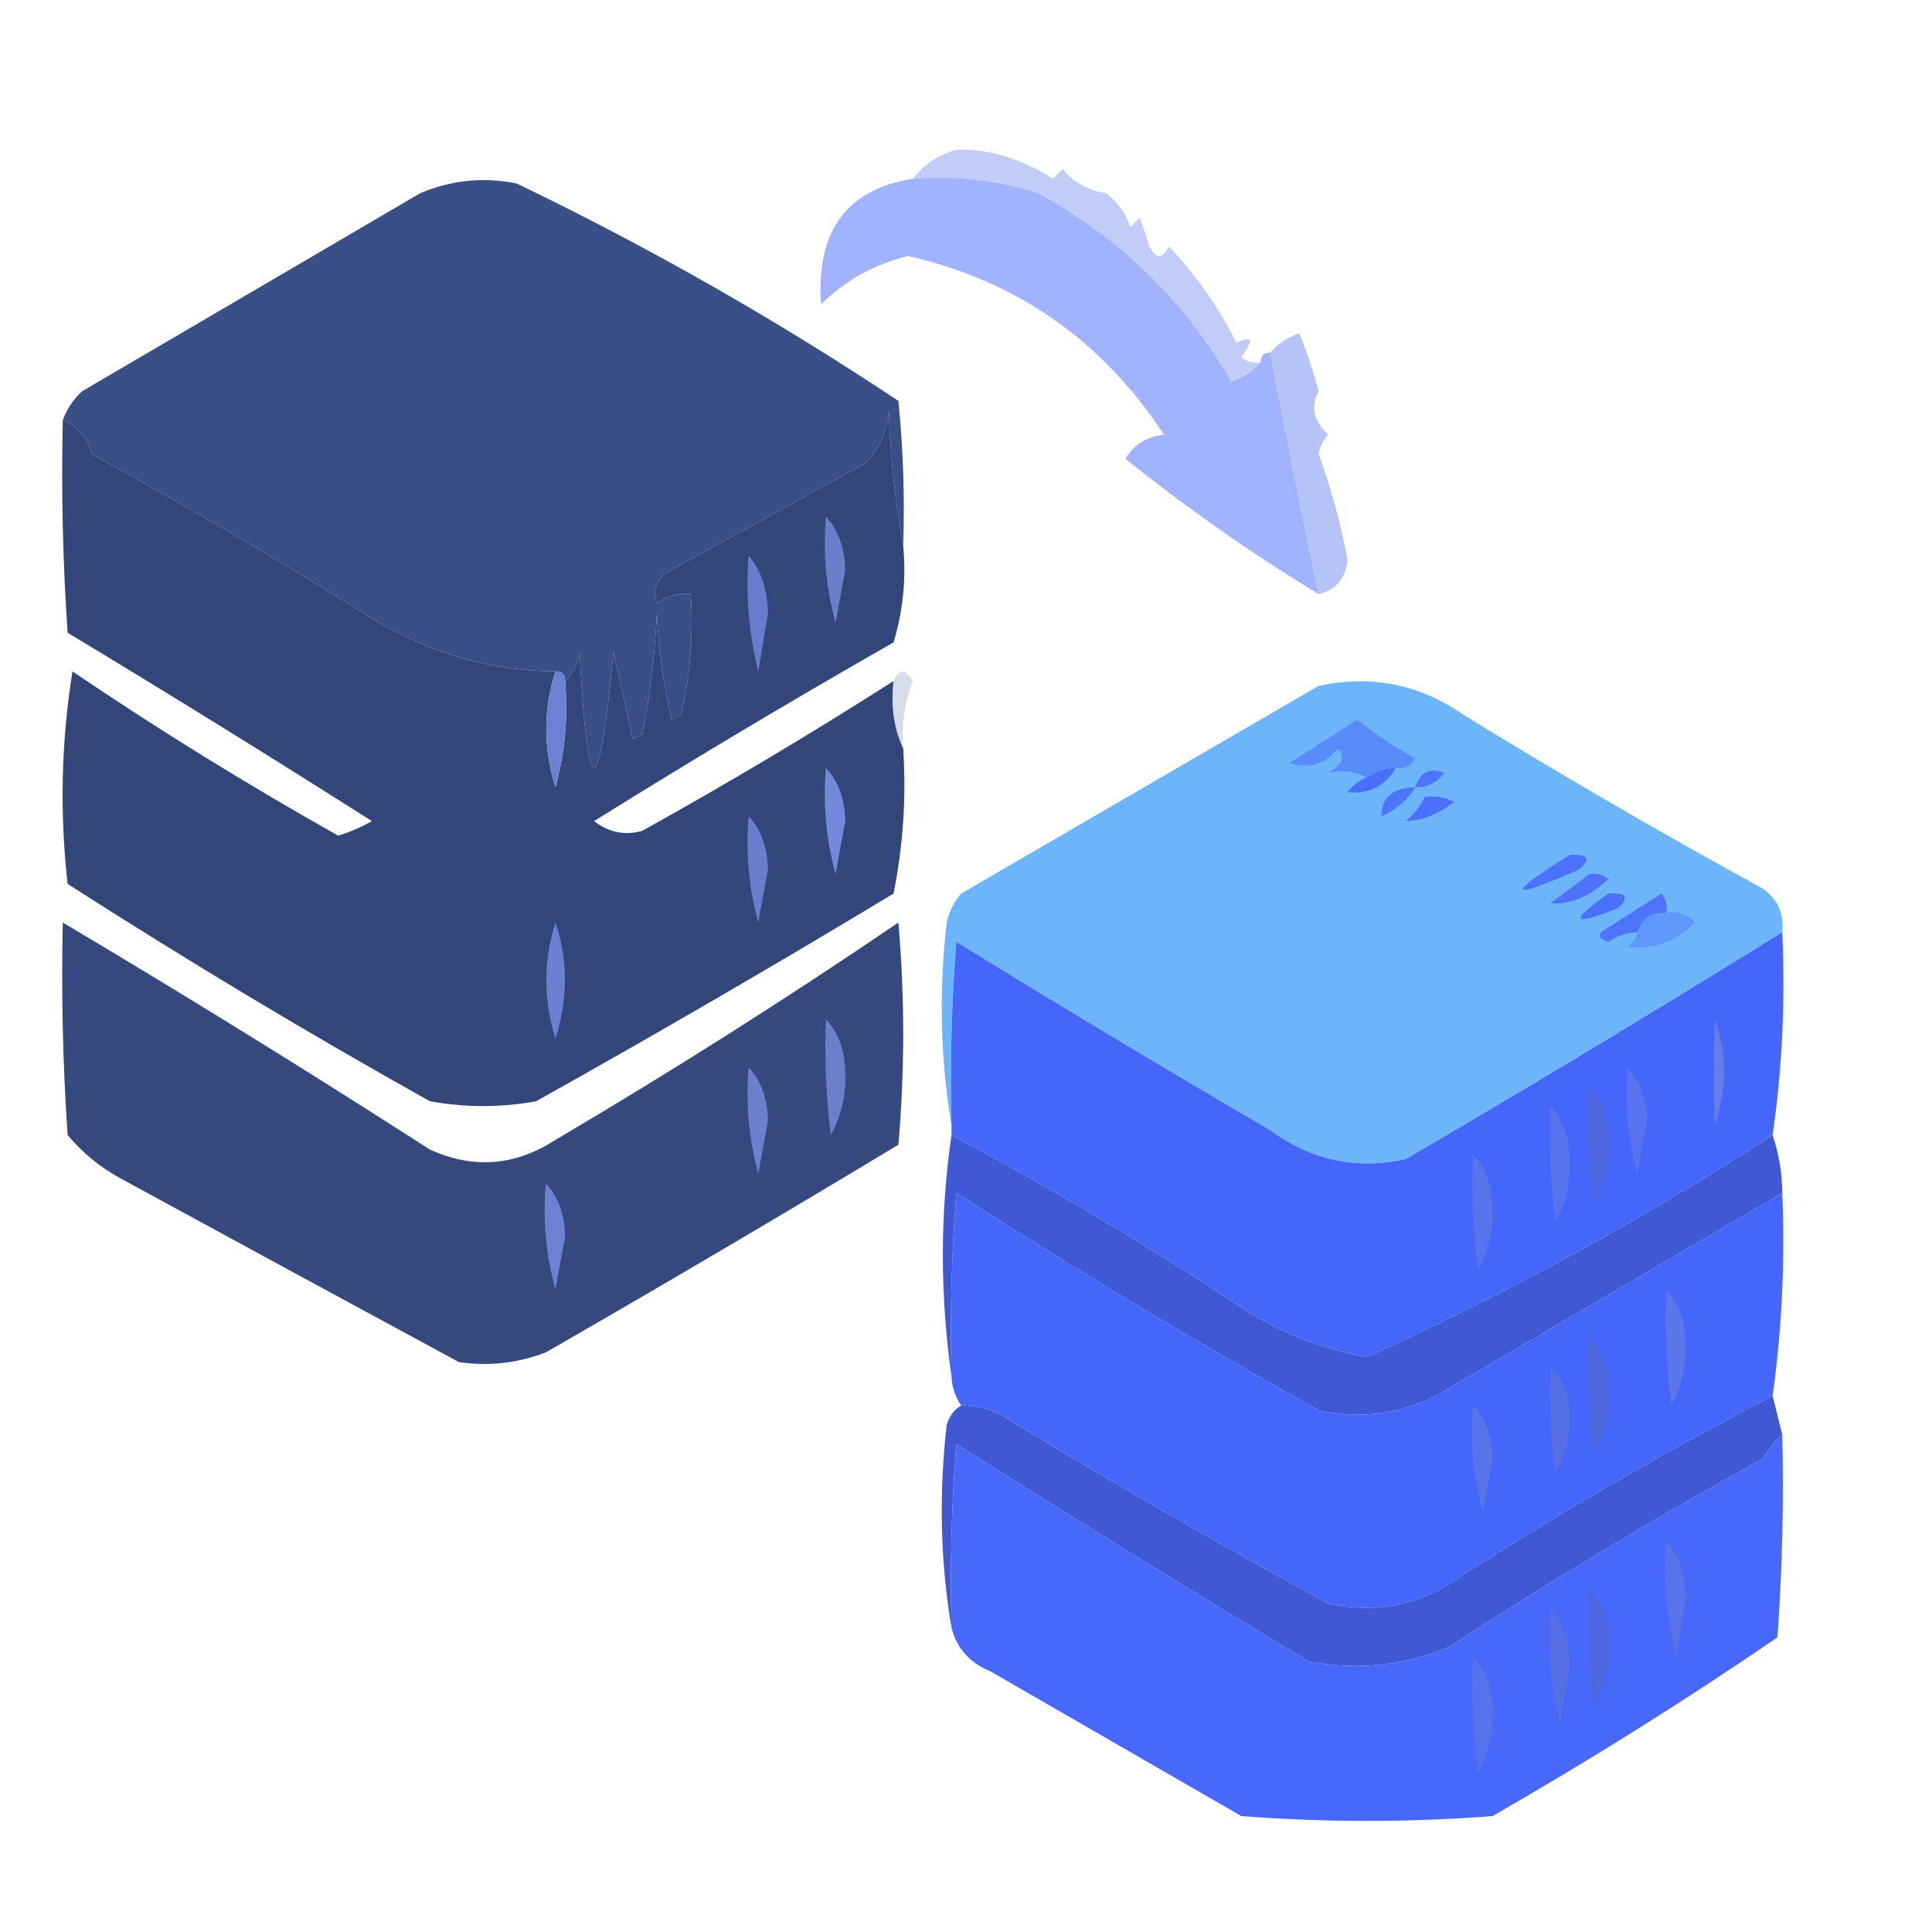 <?xml version="1.0" encoding="UTF-8"?>
<!DOCTYPE svg PUBLIC "-//W3C//DTD SVG 1.1//EN" "http://www.w3.org/Graphics/SVG/1.1/DTD/svg11.dtd">
<svg xmlns="http://www.w3.org/2000/svg" version="1.1" width="200px" height="200px" style="shape-rendering:geometricPrecision; text-rendering:geometricPrecision; image-rendering:optimizeQuality; fill-rule:evenodd; clip-rule:evenodd" xmlns:xlink="http://www.w3.org/1999/xlink">
<g><path style="opacity:0.915" fill="#99adfd" d="M 94.5,18.5 C 98.967,18.133 103.3,18.633 107.5,20C 115.975,24.642 122.642,31.142 127.5,39.5C 128.739,39.058 129.739,38.391 130.5,37.5C 130.5,36.833 130.833,36.5 131.5,36.5C 133.087,44.874 134.753,53.207 136.5,61.5C 129.64,57.34 122.974,52.673 116.5,47.5C 117.381,46.029 118.714,45.196 120.5,45C 114.085,35.234 105.252,29.068 94,26.5C 90.492,27.361 87.492,29.028 85,31.5C 84.457,23.936 87.624,19.602 94.5,18.5 Z"/></g>
<g><path style="opacity:1" fill="#394f86" d="M 93.5,56.5 C 92.674,52.018 92.174,47.351 92,42.5C 91.837,44.676 91.004,46.509 89.5,48C 82.833,51.667 76.167,55.333 69.5,59C 67.993,59.837 67.493,61.004 68,62.5C 69.011,61.663 70.178,61.33 71.5,61.5C 71.797,65.767 71.464,69.934 70.5,74C 70.167,74.167 69.833,74.333 69.5,74.5C 68.675,70.878 68.175,67.211 68,63.5C 67.8,67.753 67.3,71.92 66.5,76C 66.167,76.167 65.833,76.333 65.5,76.5C 64.833,73.5 64.167,70.5 63.5,67.5C 62.01,83.459 60.843,83.459 60,67.5C 59.768,68.737 59.268,69.737 58.5,70.5C 58.5,69.833 58.167,69.5 57.5,69.5C 50.778,69.457 44.445,67.624 38.5,64C 29.03,58.095 19.363,52.428 9.5,47C 9.026,45.271 8.026,44.105 6.5,43.5C 6.908,42.357 7.575,41.357 8.5,40.5C 20.167,33.667 31.833,26.833 43.5,20C 46.738,18.632 50.072,18.299 53.5,19C 67.204,25.601 80.371,33.101 93,41.5C 93.499,46.489 93.666,51.489 93.5,56.5 Z"/></g>
<g><path style="opacity:0.854" fill="#b7c4f5" d="M 130.5,37.5 C 129.739,38.391 128.739,39.058 127.5,39.5C 122.642,31.142 115.975,24.642 107.5,20C 103.3,18.633 98.967,18.133 94.5,18.5C 95.622,17.053 97.122,16.053 99,15.5C 102.409,15.405 105.742,16.405 109,18.5C 109.333,18.167 109.667,17.833 110,17.5C 111.171,18.893 112.671,19.727 114.5,20C 115.701,20.902 116.535,22.069 117,23.5C 117.333,23.167 117.667,22.833 118,22.5C 118.333,23.5 118.667,24.5 119,25.5C 119.667,26.833 120.333,26.833 121,25.5C 123.826,28.483 126.159,31.817 128,35.5C 129.666,34.66 129.833,35.16 128.5,37C 129.094,37.464 129.761,37.631 130.5,37.5 Z"/></g>
<g><path style="opacity:1" fill="#b6c3f6" d="M 136.5,61.5 C 134.753,53.207 133.087,44.874 131.5,36.5C 132.261,35.609 133.261,34.942 134.5,34.5C 135.292,36.465 135.959,38.465 136.5,40.5C 135.653,42.061 135.986,43.561 137.5,45C 136.978,45.561 136.645,46.228 136.5,47C 137.812,50.581 138.812,54.248 139.5,58C 139.285,59.908 138.285,61.074 136.5,61.5 Z"/></g>
<g><path style="opacity:0.986" fill="#304479" d="M 93.5,56.5 C 93.82,59.898 93.487,63.232 92.5,66.5C 82.036,72.468 71.703,78.634 61.5,85C 63.044,86.187 64.711,86.52 66.5,86C 75.387,81.062 84.054,75.896 92.5,70.5C 92.198,73.059 92.532,75.393 93.5,77.5C 93.828,82.544 93.494,87.544 92.5,92.5C 80.296,99.866 67.963,107.033 55.5,114C 51.833,114.667 48.167,114.667 44.5,114C 31.784,106.891 19.284,99.391 7,91.5C 6.169,84.144 6.335,76.811 7.5,69.5C 16.432,75.549 25.598,81.216 35,86.5C 36.225,86.138 37.391,85.638 38.5,85C 28.051,78.362 17.551,71.862 7,65.5C 6.5,58.174 6.334,50.841 6.5,43.5C 8.026,44.105 9.026,45.271 9.5,47C 19.363,52.428 29.03,58.095 38.5,64C 44.445,67.624 50.778,69.457 57.5,69.5C 56.235,73.454 56.235,77.454 57.5,81.5C 58.489,77.893 58.823,74.226 58.5,70.5C 59.268,69.737 59.768,68.737 60,67.5C 60.843,83.459 62.01,83.459 63.5,67.5C 64.167,70.5 64.833,73.5 65.5,76.5C 65.833,76.333 66.167,76.167 66.5,76C 67.3,71.92 67.8,67.753 68,63.5C 68.175,67.211 68.675,70.878 69.5,74.5C 69.833,74.333 70.167,74.167 70.5,74C 71.464,69.934 71.797,65.767 71.5,61.5C 70.178,61.33 69.011,61.663 68,62.5C 67.493,61.004 67.993,59.837 69.5,59C 76.167,55.333 82.833,51.667 89.5,48C 91.004,46.509 91.837,44.676 92,42.5C 92.174,47.351 92.674,52.018 93.5,56.5 Z"/></g>
<g><path style="opacity:1" fill="#6a7ec9" d="M 85.5,53.5 C 86.787,54.871 87.454,56.705 87.5,59C 87.167,60.833 86.833,62.667 86.5,64.5C 85.511,60.893 85.177,57.226 85.5,53.5 Z"/></g>
<g><path style="opacity:1" fill="#677ccc" d="M 77.5,57.5 C 78.794,59.048 79.461,61.048 79.5,63.5C 79.167,65.5 78.833,67.5 78.5,69.5C 77.509,65.555 77.176,61.555 77.5,57.5 Z"/></g>
<g><path style="opacity:0.344" fill="#8d9bc4" d="M 93.5,77.5 C 92.532,75.393 92.198,73.059 92.5,70.5C 93.077,69.227 93.743,69.227 94.5,70.5C 93.626,72.747 93.292,75.08 93.5,77.5 Z"/></g>
<g><path style="opacity:0.993" fill="#6cb5fb" d="M 184.5,96.5 C 171.671,104.47 158.671,112.303 145.5,120C 140.389,121.111 135.722,120.111 131.5,117C 120.584,110.626 109.75,104.126 99,97.5C 98.501,103.825 98.334,110.158 98.5,116.5C 97.345,109.679 97.179,102.679 98,95.5C 98.249,94.376 98.749,93.376 99.5,92.5C 111.801,85.347 124.134,78.18 136.5,71C 141.94,69.826 146.94,70.826 151.5,74C 161.67,80.252 172.003,86.252 182.5,92C 184.037,93.11 184.703,94.61 184.5,96.5 Z"/></g>
<g><path style="opacity:1" fill="#6c81d1" d="M 57.5,69.5 C 58.167,69.5 58.5,69.833 58.5,70.5C 58.823,74.226 58.489,77.893 57.5,81.5C 56.235,77.454 56.235,73.454 57.5,69.5 Z"/></g>
<g><path style="opacity:1" fill="#5a8bfb" d="M 144.5,79.5 C 143.391,79.557 142.391,79.89 141.5,80.5C 140.352,79.836 139.019,79.669 137.5,80C 138.96,79.189 139.293,78.355 138.5,77.5C 137.131,79.124 135.464,79.624 133.5,79C 135.833,77.5 138.167,76 140.5,74.5C 142.391,76.016 144.391,77.35 146.5,78.5C 146.043,79.297 145.376,79.631 144.5,79.5 Z"/></g>
<g><path style="opacity:1" fill="#496efb" d="M 144.5,79.5 C 143.335,81.416 141.668,82.249 139.5,82C 140.044,81.283 140.711,80.783 141.5,80.5C 142.391,79.89 143.391,79.557 144.5,79.5 Z"/></g>
<g><path style="opacity:1" fill="#5074f9" d="M 146.5,81.5 C 147.002,79.915 148.002,79.415 149.5,80C 148.756,81.039 147.756,81.539 146.5,81.5 Z"/></g>
<g><path style="opacity:1" fill="#7389db" d="M 85.5,79.5 C 86.787,80.871 87.454,82.705 87.5,85C 87.167,86.833 86.833,88.667 86.5,90.5C 85.511,86.893 85.177,83.226 85.5,79.5 Z"/></g>
<g><path style="opacity:1" fill="#4d76fc" d="M 146.5,81.5 C 145.685,82.837 144.518,83.837 143,84.5C 143.033,82.522 144.2,81.522 146.5,81.5 Z"/></g>
<g><path style="opacity:1" fill="#4b70fb" d="M 147.5,82.5 C 148.552,82.35 149.552,82.517 150.5,83C 148.945,84.289 147.279,84.956 145.5,85C 146.381,84.292 147.047,83.458 147.5,82.5 Z"/></g>
<g><path style="opacity:1" fill="#4a72fb" d="M 162.5,88.5 C 164.379,88.393 164.712,88.893 163.5,90C 156.03,93.27 155.697,92.77 162.5,88.5 Z"/></g>
<g><path style="opacity:1" fill="#687dcc" d="M 77.5,84.5 C 78.787,85.871 79.454,87.705 79.5,90C 79.167,91.833 78.833,93.667 78.5,95.5C 77.511,91.893 77.177,88.226 77.5,84.5 Z"/></g>
<g><path style="opacity:1" fill="#4e73f9" d="M 164.5,90.5 C 165.239,90.369 165.906,90.536 166.5,91C 164.546,92.84 162.546,93.673 160.5,93.5C 161.901,92.479 163.235,91.479 164.5,90.5 Z"/></g>
<g><path style="opacity:1" fill="#4b70fb" d="M 166.5,92.5 C 168.379,92.393 168.712,92.893 167.5,94C 162.698,95.94 162.365,95.44 166.5,92.5 Z"/></g>
<g><path style="opacity:1" fill="#4d74fb" d="M 172.5,94.5 C 170.973,94.427 169.973,95.094 169.5,96.5C 168.417,96.539 167.417,96.873 166.5,97.5C 165.304,97.154 165.304,96.654 166.5,96C 168.333,94.833 170.167,93.667 172,92.5C 172.464,93.094 172.631,93.761 172.5,94.5 Z"/></g>
<g><path style="opacity:1" fill="#6098fb" d="M 172.5,94.5 C 173.675,94.281 174.675,94.614 175.5,95.5C 173.495,97.514 171.161,98.347 168.5,98C 169.056,97.617 169.389,97.117 169.5,96.5C 169.973,95.094 170.973,94.427 172.5,94.5 Z"/></g>
<g><path style="opacity:0.974" fill="#32457b" d="M 6.5,95.5 C 19.264,103.082 31.931,110.915 44.5,119C 48.987,121.039 53.32,120.706 57.5,118C 69.587,110.875 81.42,103.375 93,95.5C 93.667,103.167 93.667,110.833 93,118.5C 80.916,125.793 68.749,132.959 56.5,140C 53.558,141.124 50.558,141.458 47.5,141C 35.853,134.7 24.186,128.367 12.5,122C 10.391,120.859 8.558,119.359 7,117.5C 6.5,110.174 6.334,102.841 6.5,95.5 Z"/></g>
<g><path style="opacity:1" fill="#6b80d1" d="M 57.5,95.5 C 58.809,99.351 58.809,103.351 57.5,107.5C 56.235,103.454 56.235,99.454 57.5,95.5 Z"/></g>
<g><path style="opacity:0.991" fill="#4465fa" d="M 184.5,96.5 C 184.825,103.687 184.491,110.687 183.5,117.5C 170.11,126.197 156.11,133.863 141.5,140.5C 137.222,139.716 133.222,138.216 129.5,136C 119.395,129.288 109.062,123.121 98.5,117.5C 98.5,117.167 98.5,116.833 98.5,116.5C 98.334,110.158 98.501,103.825 99,97.5C 109.75,104.126 120.584,110.626 131.5,117C 135.722,120.111 140.389,121.111 145.5,120C 158.671,112.303 171.671,104.47 184.5,96.5 Z"/></g>
<g><path style="opacity:1" fill="#6b7fca" d="M 85.5,105.5 C 86.787,106.871 87.454,108.705 87.5,111C 87.596,113.375 87.096,115.541 86,117.5C 85.501,113.514 85.335,109.514 85.5,105.5 Z"/></g>
<g><path style="opacity:1" fill="#647ee7" d="M 177.5,105.5 C 178.808,109.019 178.808,112.685 177.5,116.5C 177.377,113.114 177.377,109.447 177.5,105.5 Z"/></g>
<g><path style="opacity:1" fill="#5773ef" d="M 168.5,110.5 C 169.787,111.871 170.453,113.705 170.5,116C 170.167,117.833 169.833,119.667 169.5,121.5C 168.511,117.893 168.177,114.226 168.5,110.5 Z"/></g>
<g><path style="opacity:1" fill="#5774ed" d="M 160.5,114.5 C 161.787,115.871 162.453,117.705 162.5,120C 162.596,122.375 162.096,124.541 161,126.5C 160.501,122.514 160.334,118.514 160.5,114.5 Z"/></g>
<g><path style="opacity:1" fill="#4d67de" d="M 164.5,112.5 C 165.787,113.871 166.453,115.705 166.5,118C 166.596,120.375 166.096,122.541 165,124.5C 164.501,120.514 164.334,116.514 164.5,112.5 Z"/></g>
<g><path style="opacity:1" fill="#6a7fce" d="M 77.5,110.5 C 78.787,111.871 79.454,113.705 79.5,116C 79.167,117.833 78.833,119.667 78.5,121.5C 77.511,117.893 77.177,114.226 77.5,110.5 Z"/></g>
<g><path style="opacity:0.999" fill="#3f58d3" d="M 98.5,117.5 C 109.062,123.121 119.395,129.288 129.5,136C 133.222,138.216 137.222,139.716 141.5,140.5C 156.11,133.863 170.11,126.197 183.5,117.5C 184.15,119.435 184.483,121.435 184.5,123.5C 172.888,130.31 161.222,137.143 149.5,144C 145.445,146.34 141.111,147.007 136.5,146C 123.719,138.864 111.219,131.364 99,123.5C 98.501,129.825 98.334,136.158 98.5,142.5C 97.305,134.049 97.305,125.715 98.5,117.5 Z"/></g>
<g><path style="opacity:1" fill="#5874ec" d="M 152.5,119.5 C 153.787,120.871 154.453,122.705 154.5,125C 154.596,127.375 154.096,129.541 153,131.5C 152.501,127.514 152.334,123.514 152.5,119.5 Z"/></g>
<g><path style="opacity:1" fill="#6c81d2" d="M 56.5,122.5 C 57.787,123.871 58.453,125.705 58.5,128C 58.167,129.833 57.833,131.667 57.5,133.5C 56.511,129.893 56.177,126.226 56.5,122.5 Z"/></g>
<g><path style="opacity:0.991" fill="#4465fa" d="M 184.5,123.5 C 184.795,130.588 184.462,137.588 183.5,144.5C 172.523,150.206 161.856,156.373 151.5,163C 147.278,166.111 142.611,167.111 137.5,166C 126.337,159.919 115.337,153.586 104.5,147C 102.975,145.991 101.308,145.491 99.5,145.5C 98.89,144.609 98.557,143.609 98.5,142.5C 98.334,136.158 98.501,129.825 99,123.5C 111.219,131.364 123.719,138.864 136.5,146C 141.111,147.007 145.445,146.34 149.5,144C 161.222,137.143 172.888,130.31 184.5,123.5 Z"/></g>
<g><path style="opacity:1" fill="#5b75eb" d="M 172.5,133.5 C 173.787,134.871 174.453,136.705 174.5,139C 174.596,141.375 174.096,143.541 173,145.5C 172.501,141.514 172.334,137.514 172.5,133.5 Z"/></g>
<g><path style="opacity:1" fill="#4d67dd" d="M 164.5,138.5 C 165.787,139.871 166.453,141.705 166.5,144C 166.596,146.375 166.096,148.541 165,150.5C 164.501,146.514 164.334,142.514 164.5,138.5 Z"/></g>
<g><path style="opacity:1" fill="#5570e3" d="M 160.5,141.5 C 161.777,142.694 162.444,144.36 162.5,146.5C 162.588,148.712 162.088,150.712 161,152.5C 160.501,148.848 160.335,145.182 160.5,141.5 Z"/></g>
<g><path style="opacity:0.999" fill="#4058d3" d="M 183.5,144.5 C 183.833,145.833 184.167,147.167 184.5,148.5C 183.733,149.172 183.066,150.005 182.5,151C 171.394,157.118 160.561,163.618 150,170.5C 145.342,172.439 140.509,172.939 135.5,172C 123.226,164.616 111.06,157.116 99,149.5C 98.501,155.825 98.334,162.158 98.5,168.5C 97.345,161.679 97.179,154.679 98,147.5C 98.278,146.584 98.778,145.918 99.5,145.5C 101.308,145.491 102.975,145.991 104.5,147C 115.337,153.586 126.337,159.919 137.5,166C 142.611,167.111 147.278,166.111 151.5,163C 161.856,156.373 172.523,150.206 183.5,144.5 Z"/></g>
<g><path style="opacity:1" fill="#5874eb" d="M 152.5,145.5 C 153.787,146.871 154.453,148.705 154.5,151C 154.167,152.833 153.833,154.667 153.5,156.5C 152.511,152.893 152.177,149.226 152.5,145.5 Z"/></g>
<g><path style="opacity:0.984" fill="#4566fa" d="M 184.5,148.5 C 184.666,155.508 184.5,162.508 184,169.5C 174.452,176.029 164.619,182.196 154.5,188C 145.833,188.667 137.167,188.667 128.5,188C 119.865,183.014 111.199,178.014 102.5,173C 100.365,172.124 99.031,170.624 98.5,168.5C 98.334,162.158 98.501,155.825 99,149.5C 111.06,157.116 123.226,164.616 135.5,172C 140.509,172.939 145.342,172.439 150,170.5C 160.561,163.618 171.394,157.118 182.5,151C 183.066,150.005 183.733,149.172 184.5,148.5 Z"/></g>
<g><path style="opacity:1" fill="#5974ea" d="M 172.5,159.5 C 173.794,161.048 174.461,163.048 174.5,165.5C 174.167,167.5 173.833,169.5 173.5,171.5C 172.509,167.555 172.176,163.555 172.5,159.5 Z"/></g>
<g><path style="opacity:1" fill="#5570e4" d="M 160.5,166.5 C 161.794,168.048 162.461,170.048 162.5,172.5C 162.167,174.5 161.833,176.5 161.5,178.5C 160.509,174.555 160.176,170.555 160.5,166.5 Z"/></g>
<g><path style="opacity:1" fill="#4e68df" d="M 164.5,164.5 C 165.787,165.871 166.453,167.705 166.5,170C 166.596,172.375 166.096,174.541 165,176.5C 164.501,172.514 164.334,168.514 164.5,164.5 Z"/></g>
<g><path style="opacity:1" fill="#5773ec" d="M 152.5,171.5 C 153.787,172.871 154.453,174.705 154.5,177C 154.596,179.375 154.096,181.541 153,183.5C 152.501,179.514 152.334,175.514 152.5,171.5 Z"/></g>
</svg>
